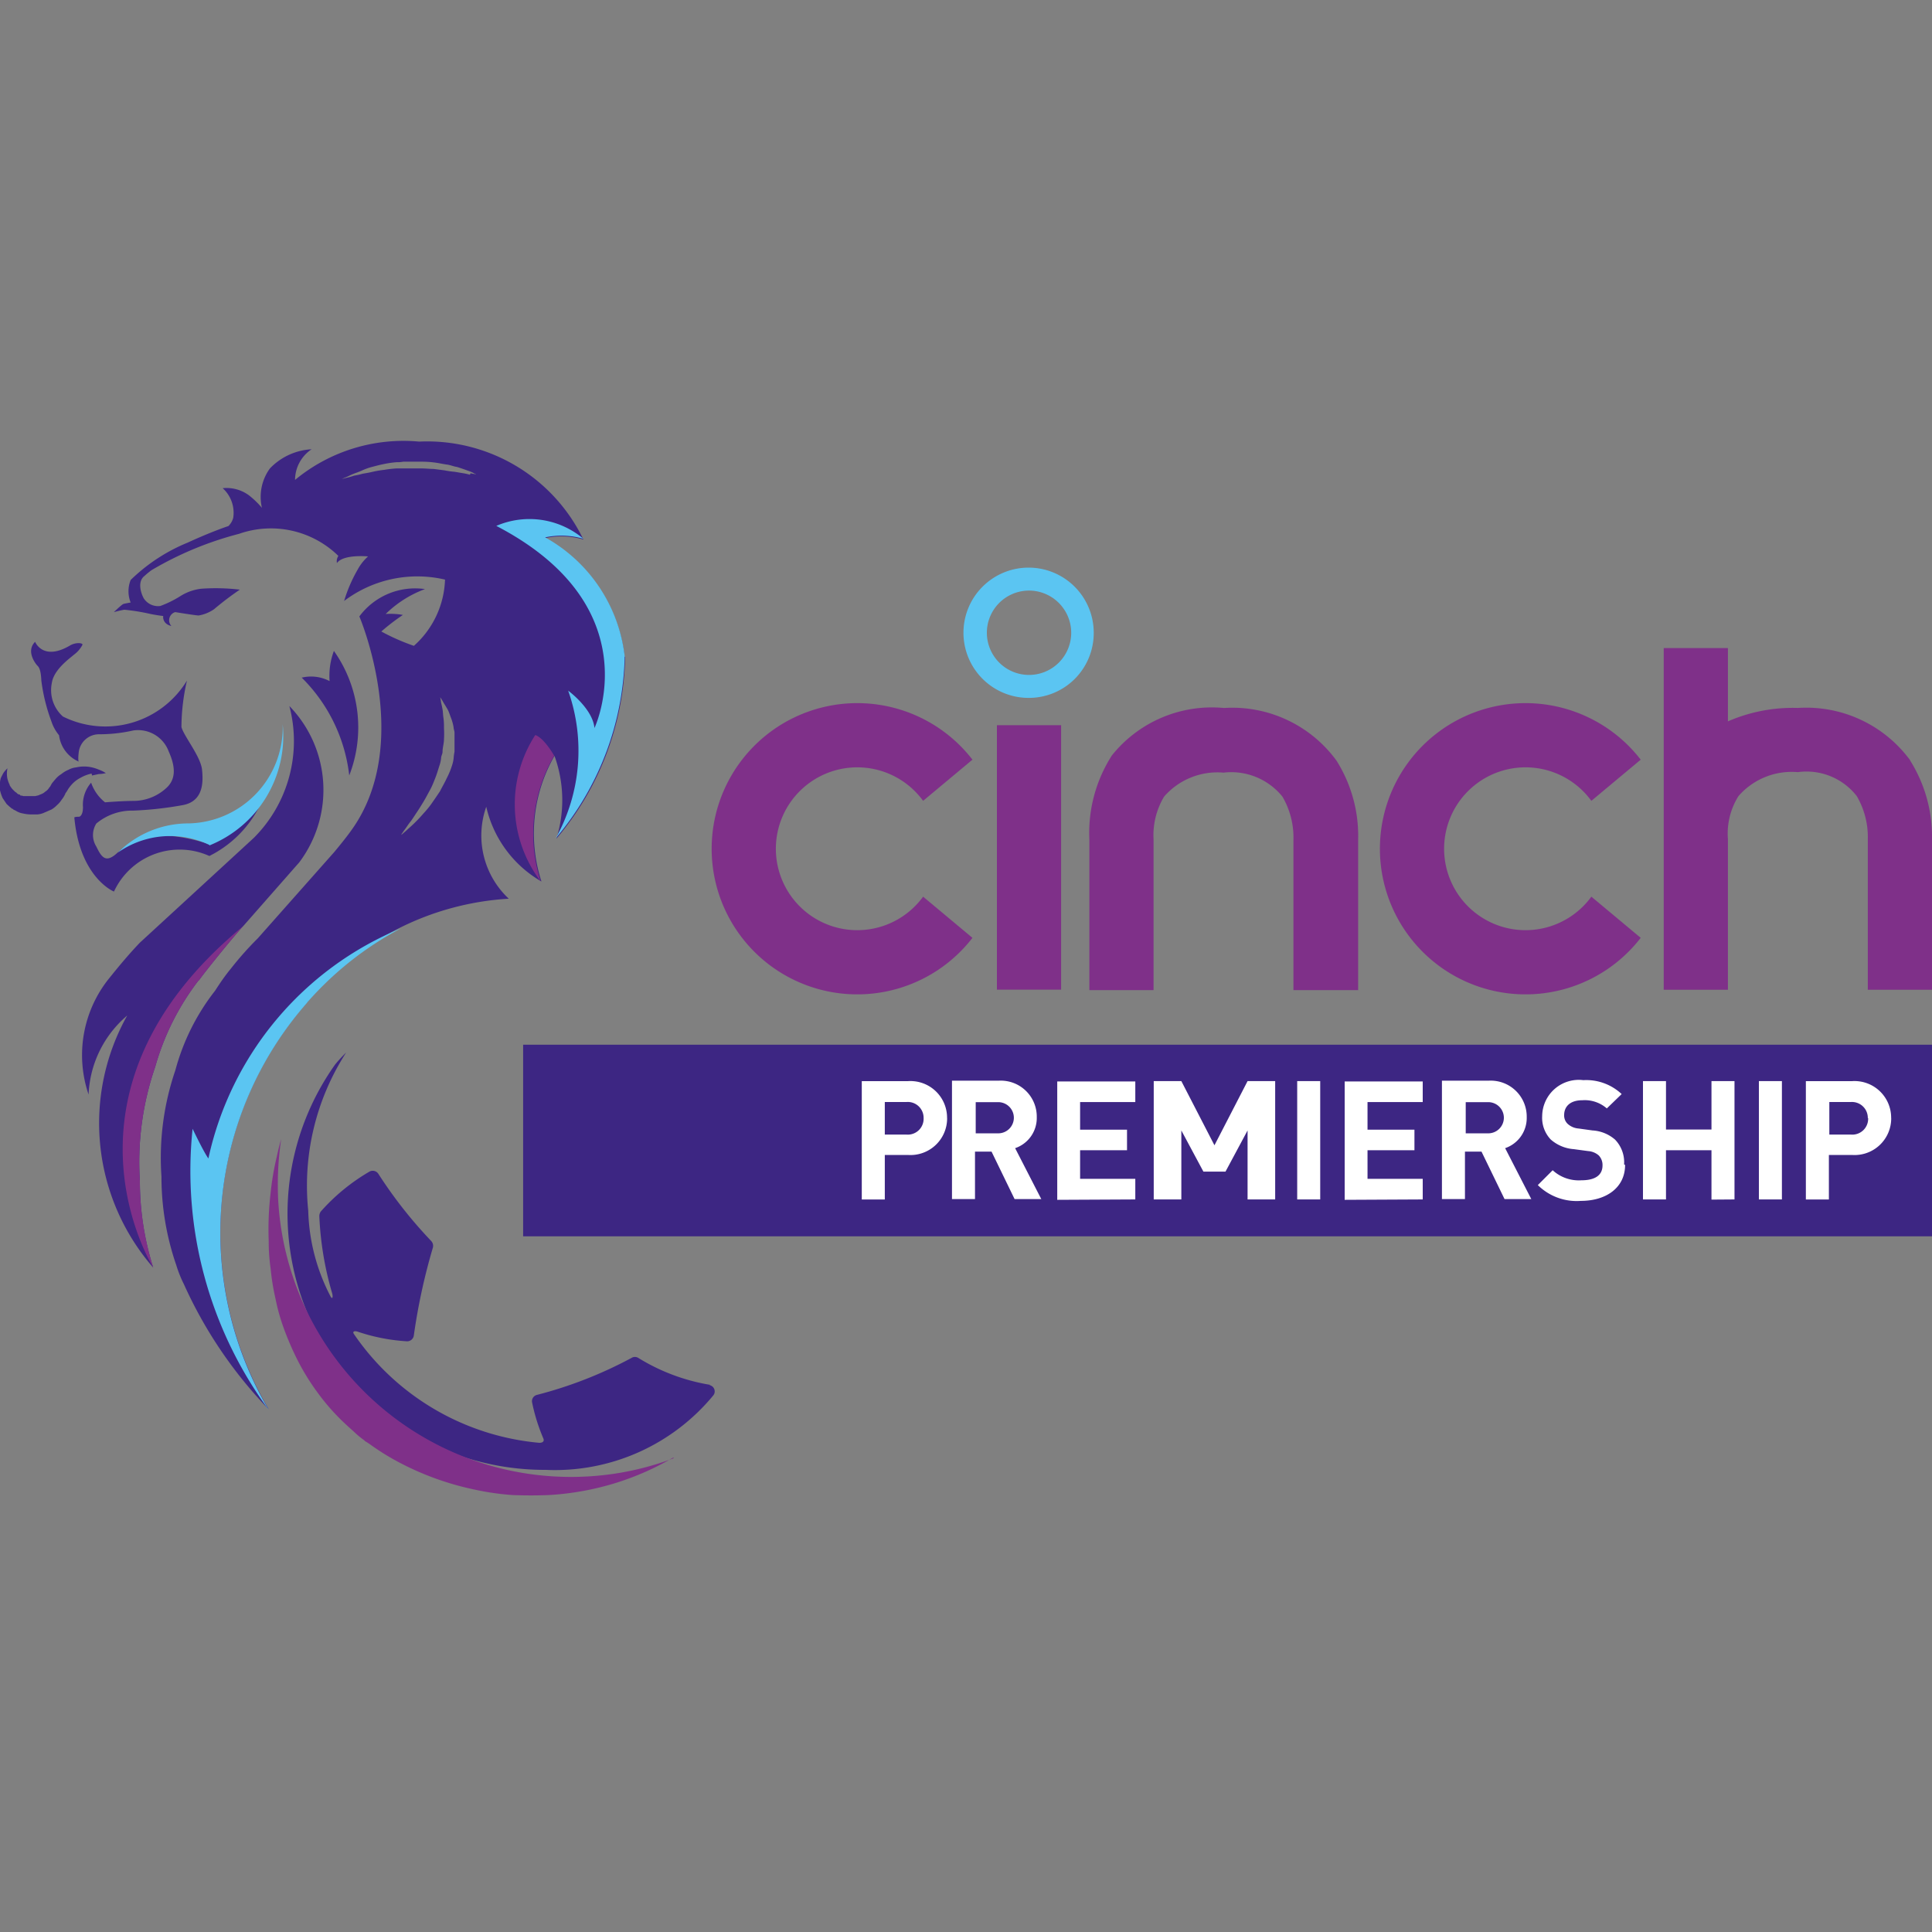 <?xml version="1.0" encoding="utf-8"?>
<svg xmlns="http://www.w3.org/2000/svg" height="35" viewBox="0 0 35 35" width="35">
  <rect x="0" y="0" width="35" height="35" fill="#808080" stroke="none"/>
  <g id="Scottish_Premiership" transform="translate(27 17)">
    <g id="Frame" transform="translate(-27 -17)">
      <g id="a">
        <rect fill="none" height="35" id="Rectangle_4" width="35"/>
      </g>
    </g>
    <g id="b" transform="translate(-27 -9)">
      <g id="c">
        <path d="M32.642,3.047a.764.764,0,1,0,.764.764.765.765,0,0,0-.764-.764Zm0,1.944a1.18,1.18,0,1,1,1.172-1.18A1.174,1.174,0,0,1,32.642,4.991Z" fill="#5bc5f2" id="d" transform="translate(-14 -0.348)"/>
        <path d="M43.977,8.966a1.475,1.475,0,1,1,0-1.736l.894-.746a2.638,2.638,0,1,0,0,3.228l-.894-.746Z" fill="#7f3089" id="e" transform="translate(-15.148 -0.722)"/>
        <path d="M30.027,8.966a1.475,1.475,0,1,1,0-1.736l.894-.746a2.638,2.638,0,1,0,0,3.228l-.894-.746Z" fill="#7f3089" id="f" transform="translate(-13.304 -0.722)"/>
        <path d="M32.15,5.92h1.163v4.79H32.15Z" fill="#7f3089" id="g" transform="translate(-14.09 -0.782)"/>
        <path d="M38.94,10.672H37.777V7.947a1.466,1.466,0,0,0-.2-.781,1.193,1.193,0,0,0-1.067-.434,1.28,1.28,0,0,0-1.076.434,1.358,1.358,0,0,0-.191.781v2.725H34.08V7.947a2.6,2.6,0,0,1,.408-1.527,2.32,2.32,0,0,1,2.031-.859,2.337,2.337,0,0,1,2.039.955,2.558,2.558,0,0,1,.391,1.432v2.725h0Z" fill="#7f3089" id="h" transform="translate(-14.345 -0.735)"/>
        <path d="M50.539,6.349A2.337,2.337,0,0,0,48.5,5.395a2.947,2.947,0,0,0-1.267.243V4.31H46.07V10.5h1.163V7.773a1.279,1.279,0,0,1,.191-.781A1.28,1.28,0,0,1,48.5,6.558a1.153,1.153,0,0,1,1.067.434,1.466,1.466,0,0,1,.2.781V10.5H50.93V7.773a2.593,2.593,0,0,0-.4-1.432h0Z" fill="#7f3089" id="i" transform="translate(-15.93 -0.57)"/>
        <path d="M22.26,12.59H47.783v3.471H22.26Z" fill="#3d2683" id="j" transform="translate(-12.783 -1.664)"/>
        <path d="M30.875,14.016a.664.664,0,0,0-.712-.668H29.33v2.144h.417v-.807h.417a.664.664,0,0,0,.712-.668Zm-.425,0a.287.287,0,0,1-.312.3h-.391v-.59h.391A.287.287,0,0,1,30.45,14.016Zm2.135,1.475-.477-.929A.577.577,0,0,0,32.5,14a.652.652,0,0,0-.694-.66h-.842v2.144h.417v-.859h.3l.417.859h.486Zm-.5-1.484a.283.283,0,0,1-.3.286h-.391v-.564h.391a.283.283,0,0,1,.3.286Zm2.2,1.484v-.373h-1V14.6h.85v-.373h-.85v-.5h1v-.373H32.871v2.144Zm2.534,0V13.347h-.5l-.6,1.163-.6-1.163h-.5v2.144h.5v-1.25l.4.746h.4l.4-.746v1.25Zm.816,0V13.347h-.417v2.144Zm1.857,0v-.373h-1V14.6h.85v-.373h-.85v-.5h1v-.373H38.078v2.144Zm1.97,0-.477-.929A.578.578,0,0,0,41.376,14a.652.652,0,0,0-.694-.66H39.84v2.144h.417v-.859h.3l.417.859h.486Zm-.5-1.484a.283.283,0,0,1-.3.286h-.391v-.564h.391a.283.283,0,0,1,.3.286Zm2.178.85a.59.59,0,0,0-.165-.451.684.684,0,0,0-.408-.165l-.252-.035a.328.328,0,0,1-.2-.087.209.209,0,0,1-.061-.156c0-.148.1-.269.33-.269a.608.608,0,0,1,.443.148l.269-.26a.938.938,0,0,0-.694-.252.663.663,0,0,0-.746.651.57.57,0,0,0,.156.425.71.71,0,0,0,.417.174l.26.035a.326.326,0,0,1,.191.078.249.249,0,0,1,.069.182c0,.174-.13.269-.382.269a.7.7,0,0,1-.521-.182l-.269.269a1,1,0,0,0,.781.286c.451,0,.8-.234.8-.651Zm2,.634V13.347h-.417v.877h-.824v-.877h-.417v2.144h.417V14.6h.824v.894Zm.859,0V13.347h-.417v2.144Zm1.979-1.475a.664.664,0,0,0-.712-.668h-.833v2.144h.417v-.807h.417a.664.664,0,0,0,.712-.668Zm-.417,0a.287.287,0,0,1-.312.3h-.391v-.59h.391A.287.287,0,0,1,47.555,14.016Z" fill="#fff" id="k" transform="translate(-13.718 -1.762)"/>
        <g id="l">
          <path d="M13.491,8.7a1.311,1.311,0,0,1,1.727-.642,2.044,2.044,0,0,0,.9-.885,2.982,2.982,0,0,1-.885.677C14.159,7.5,13.76,7.806,13.552,8s-.286.087-.382-.113a.39.39,0,0,1,0-.417,1.01,1.01,0,0,1,.668-.234,6.41,6.41,0,0,0,.9-.1c.364-.069.373-.4.347-.642s-.33-.607-.373-.772a3.813,3.813,0,0,1,.1-.842,1.729,1.729,0,0,1-2.248.651.641.641,0,0,1-.2-.607c.035-.243.321-.443.4-.512a.524.524,0,0,0,.156-.182c0-.035-.121-.043-.217.009-.5.3-.642-.061-.642-.061-.182.182.035.425.035.425.026.026.069.061.078.278a3.275,3.275,0,0,0,.182.738.763.763,0,0,0,.139.252.6.6,0,0,0,.356.477s-.017-.017,0-.165a.37.37,0,0,1,.373-.33,2.791,2.791,0,0,0,.616-.069.592.592,0,0,1,.642.382c.113.252.148.495-.052.668a.88.88,0,0,1-.573.226c-.217,0-.529.026-.529.026a.772.772,0,0,1-.252-.356.608.608,0,0,0-.148.443c0,.165-.069.174-.069.174-.1,0-.087.017-.087.017.1,1.085.712,1.336.712,1.336h0Z" fill="#3d2683" id="m" transform="translate(-11.425 -0.551)"/>
          <path d="M22.971,3.9a2.832,2.832,0,0,0-1.441-2.152,1.416,1.416,0,0,1,.694.026A3.143,3.143,0,0,0,19.248,0,3.08,3.08,0,0,0,17,.694a.67.67,0,0,1,.3-.555,1.127,1.127,0,0,0-.755.347A.876.876,0,0,0,16.4,1.2a1.593,1.593,0,0,0-.234-.226.686.686,0,0,0-.477-.13.6.6,0,0,1,.191.538.33.33,0,0,1-.087.148c-.13.043-.408.148-.738.3a3.226,3.226,0,0,0-1.033.677.55.55,0,0,0,0,.408s-.1.017-.13.026-.174.148-.174.148.13-.035.191-.043a3.625,3.625,0,0,1,.477.078c.087.017.208.035.226.035,0,0-.026.139.148.182a.154.154,0,0,1,.069-.252s.373.061.425.061a.688.688,0,0,0,.278-.113A5.537,5.537,0,0,1,16,2.682a3.721,3.721,0,0,0-.694-.017.9.9,0,0,0-.391.139,1.942,1.942,0,0,1-.356.174.308.308,0,0,1-.3-.139c-.061-.113-.113-.312.017-.408,0,0,.035-.035.121-.1a6.127,6.127,0,0,1,1.588-.66,1.747,1.747,0,0,1,1.8.4.174.174,0,0,0-.026.13c.113-.165.564-.121.564-.121a.88.88,0,0,0-.191.243,2.659,2.659,0,0,0-.243.564A2.2,2.2,0,0,1,19.717,2.5a1.678,1.678,0,0,1-.564,1.2,3.869,3.869,0,0,1-.59-.26,3.911,3.911,0,0,1,.391-.3,1.248,1.248,0,0,0-.312-.017,2.008,2.008,0,0,1,.712-.451,1.258,1.258,0,0,0-1.189.495s.989,2.308-.148,3.879c-.1.139-.2.26-.3.382L16.324,9a5.82,5.82,0,0,0-.486.547h0c-.1.121-.191.252-.286.4a4.019,4.019,0,0,0-.72,1.441,4.9,4.9,0,0,0-.252,1.927h0a4.9,4.9,0,0,0,.269,1.606,2.22,2.22,0,0,0,.139.347,7.972,7.972,0,0,0,1.536,2.265,6.312,6.312,0,0,1,.694-7.377,5.089,5.089,0,0,1,3.654-1.875,1.566,1.566,0,0,1-.408-1.666,2.1,2.1,0,0,0,1,1.354A2.828,2.828,0,0,1,21.7,5.693a2.351,2.351,0,0,1,.035,1.5A5.236,5.236,0,0,0,22.98,3.9h0ZM19.89,5.615a.763.763,0,0,0-.017.121.608.608,0,0,1-.026.121,1.409,1.409,0,0,1-.1.243c-.035.078-.087.165-.121.234-.052.078-.1.148-.148.217s-.1.13-.156.191a2.75,2.75,0,0,1-.278.278c-.035.035-.069.061-.087.078a.15.15,0,0,1-.035.026s.026-.043.078-.113c.026-.035.052-.078.087-.121s.069-.1.113-.165.078-.121.121-.191.078-.139.121-.217.069-.148.1-.226.052-.156.078-.234a.608.608,0,0,0,.026-.121c0-.043.026-.078.026-.113,0-.078.026-.156.026-.226a1.668,1.668,0,0,0,0-.208,1.222,1.222,0,0,0-.009-.182c-.009-.052-.009-.113-.017-.156s-.017-.087-.026-.121a.982.982,0,0,0-.017-.1,1.008,1.008,0,0,1,.061.1c.017.026.043.069.069.113s.043.1.061.148a.913.913,0,0,1,.052.182c0,.035.017.069.017.1v.347h0ZM20.168.6S20.1.581,20.047.573s-.1-.017-.156-.026a1.533,1.533,0,0,1-.182-.026l-.2-.026c-.069,0-.148-.009-.217-.009H18.84a2,2,0,0,0-.226.026,1.738,1.738,0,0,0-.208.035c-.069.017-.13.026-.182.035a1.294,1.294,0,0,1-.156.035.89.89,0,0,1-.121.035l-.1.026s.035-.017.1-.043c.035-.017.069-.035.113-.052s.1-.035.156-.061A1.122,1.122,0,0,1,18.389.46l.1-.026c.035-.009.069-.017.113-.026A1.9,1.9,0,0,1,18.84.373a.573.573,0,0,0,.121-.009h.356a1.832,1.832,0,0,1,.226.017c.069.009.139.026.208.035s.121.035.182.043c.113.035.2.069.252.087a.515.515,0,0,1,.069.035.038.038,0,0,1,.026.009.486.486,0,0,1-.1-.017h0Z" fill="#3d2683" id="n" transform="translate(-11.655 0)"/>
          <path d="M13.006,6.945l.121-.026a.67.67,0,0,0,.13-.017.53.53,0,0,0-.121-.061.764.764,0,0,0-.13-.043.637.637,0,0,0-.286,0,.372.372,0,0,0-.139.043.518.518,0,0,0-.13.078.425.425,0,0,0-.113.1c-.017.017-.035.043-.052.061a.63.63,0,0,0-.043.078V7.145a.25.25,0,0,1-.035.052.23.23,0,0,1-.052.043.182.182,0,0,1-.052.035c-.017.009-.043.017-.061.026s-.043.009-.061.017h-.208a.066.066,0,0,1-.035-.009h-.026L11.7,7.292h0a.088.088,0,0,1-.061-.035l-.026-.017-.026-.026-.026-.026-.026-.035-.017-.026a.147.147,0,0,0-.017-.043.819.819,0,0,1-.026-.078.471.471,0,0,1,0-.191.561.561,0,0,0-.069.078,1.162,1.162,0,0,0-.052.1.452.452,0,0,0-.017.121v.052a.191.191,0,0,0,.009.069.68.68,0,0,0,.043.121l.035.052.035.052a1.273,1.273,0,0,0,.1.087h.009l.017.017a.285.285,0,0,1,.052.026.342.342,0,0,0,.121.043.67.67,0,0,0,.13.017h.13a.364.364,0,0,0,.13-.035c.043-.017.078-.035.121-.052a.467.467,0,0,0,.1-.078.455.455,0,0,0,.087-.1.492.492,0,0,0,.069-.113V7.266a.162.162,0,0,0,.026-.035l.026-.043a.661.661,0,0,1,.061-.078.54.54,0,0,1,.156-.121A.684.684,0,0,1,13,6.91h0Z" fill="#3d2683" id="o" transform="translate(-11.34 -0.896)"/>
          <path d="M17.639,4.856a2.968,2.968,0,0,1,.859,1.77A2.4,2.4,0,0,0,18.22,4.37a1.286,1.286,0,0,0-.078.547.723.723,0,0,0-.512-.061h0Z" fill="#3d2683" id="p" transform="translate(-12.171 -0.578)"/>
          <path d="M15.168,10.493c.087-.13.642-.816.807-.989L16.99,8.349a2.183,2.183,0,0,0-.182-2.829,2.48,2.48,0,0,1-.642,2.387L14.1,9.807c-.191.2-.373.417-.547.634a2.217,2.217,0,0,0-.382,2.118,1.979,1.979,0,0,1,.7-1.432,3.985,3.985,0,0,0,.469,4.565A5.2,5.2,0,0,1,14.1,14.12a5.289,5.289,0,0,1,.278-2.065,4.611,4.611,0,0,1,.79-1.571h0Z" fill="#3d2683" id="q" transform="translate(-11.566 -0.73)"/>
          <path d="M25,18.773a3.574,3.574,0,0,1-1.3-.486.118.118,0,0,0-.13,0,7.621,7.621,0,0,1-1.71.668.117.117,0,0,0-.087.139,3.353,3.353,0,0,0,.2.642c.026.052,0,.087-.069.087a4.565,4.565,0,0,1-3.359-1.97c-.035-.052.017-.061.069-.043a3.429,3.429,0,0,0,.894.174.122.122,0,0,0,.121-.1,11,11,0,0,1,.347-1.6.129.129,0,0,0-.035-.121,8.11,8.11,0,0,1-.955-1.215.122.122,0,0,0-.165-.035,3.578,3.578,0,0,0-.877.72.147.147,0,0,0-.026.087,5.835,5.835,0,0,0,.234,1.4c.017.069,0,.113-.035.043a3.555,3.555,0,0,1-.4-1.545,4.448,4.448,0,0,1,.686-2.864,2.365,2.365,0,0,0-.2.217,4.666,4.666,0,0,0,.868,6.327,4.737,4.737,0,0,0,2.951,1.015,3.717,3.717,0,0,0,3.037-1.354.116.116,0,0,0-.078-.182h0Z" fill="#3d2683" id="r" transform="translate(-12.133 -1.685)"/>
          <path d="M22.435,5.411c-.026-.356-.477-.686-.477-.686A3.262,3.262,0,0,1,21.732,7.4a5.274,5.274,0,0,0,1.25-3.3,2.832,2.832,0,0,0-1.441-2.152,1.416,1.416,0,0,1,.694.026,1.516,1.516,0,0,0-1.579-.234C23.476,3.207,22.435,5.4,22.435,5.4h0ZM15.458,7.529a2.137,2.137,0,0,0,1.328-2.2A1.741,1.741,0,0,1,15.041,7.13a1.812,1.812,0,0,0-1.241.529,1.646,1.646,0,0,1,1.658-.139h0Zm1.77,2.847a5.934,5.934,0,0,1,1.7-1.345h0A5.855,5.855,0,0,0,15.44,13.2c-.087-.121-.286-.538-.286-.538a7.313,7.313,0,0,0,1.38,5.094,6.312,6.312,0,0,1,.694-7.377h0Z" fill="#5bc5f2" id="s" transform="translate(-11.665 -0.213)"/>
          <path d="M15.28,11.1c.087-.13.642-.816.807-.989-3.645,3-1.632,6.188-1.632,6.188a5.2,5.2,0,0,1-.243-1.571,5.289,5.289,0,0,1,.278-2.065,4.611,4.611,0,0,1,.79-1.571h0Z" fill="#7f3089" id="t" transform="translate(-11.678 -1.336)"/>
          <path d="M22.455,6.13a2.312,2.312,0,0,0,.1,2.647A2.828,2.828,0,0,1,22.8,6.5s-.174-.312-.338-.373h0Z" fill="#7f3089" id="u" transform="translate(-12.761 -0.81)"/>
          <path d="M24.274,20.33h0a4.977,4.977,0,0,1-1.015.451,5.083,5.083,0,0,1-1.232.226c-.217.009-.443.009-.668,0a4.818,4.818,0,0,1-.686-.1,5.2,5.2,0,0,1-1.319-.469,4.482,4.482,0,0,1-.59-.364l-.069-.043-.017-.017L18.659,20l-.035-.026a1.509,1.509,0,0,1-.13-.113c-.087-.078-.174-.156-.252-.234a3.989,3.989,0,0,1-.434-.512,4.134,4.134,0,0,1-.338-.555A5.263,5.263,0,0,1,17.227,18a3.576,3.576,0,0,1-.156-.555,4.075,4.075,0,0,1-.087-.538,3.348,3.348,0,0,1-.035-.5,5.6,5.6,0,0,1,.035-.877,4.9,4.9,0,0,1,.113-.66q.039-.182.078-.312a5.632,5.632,0,0,0-.052,1.146,5.312,5.312,0,0,0,5.641,4.964,5.212,5.212,0,0,0,1.527-.33h0Z" fill="#7f3089" id="v" transform="translate(-12.081 -1.923)"/>
        </g>
      </g>
    </g>
  </g>
</svg>